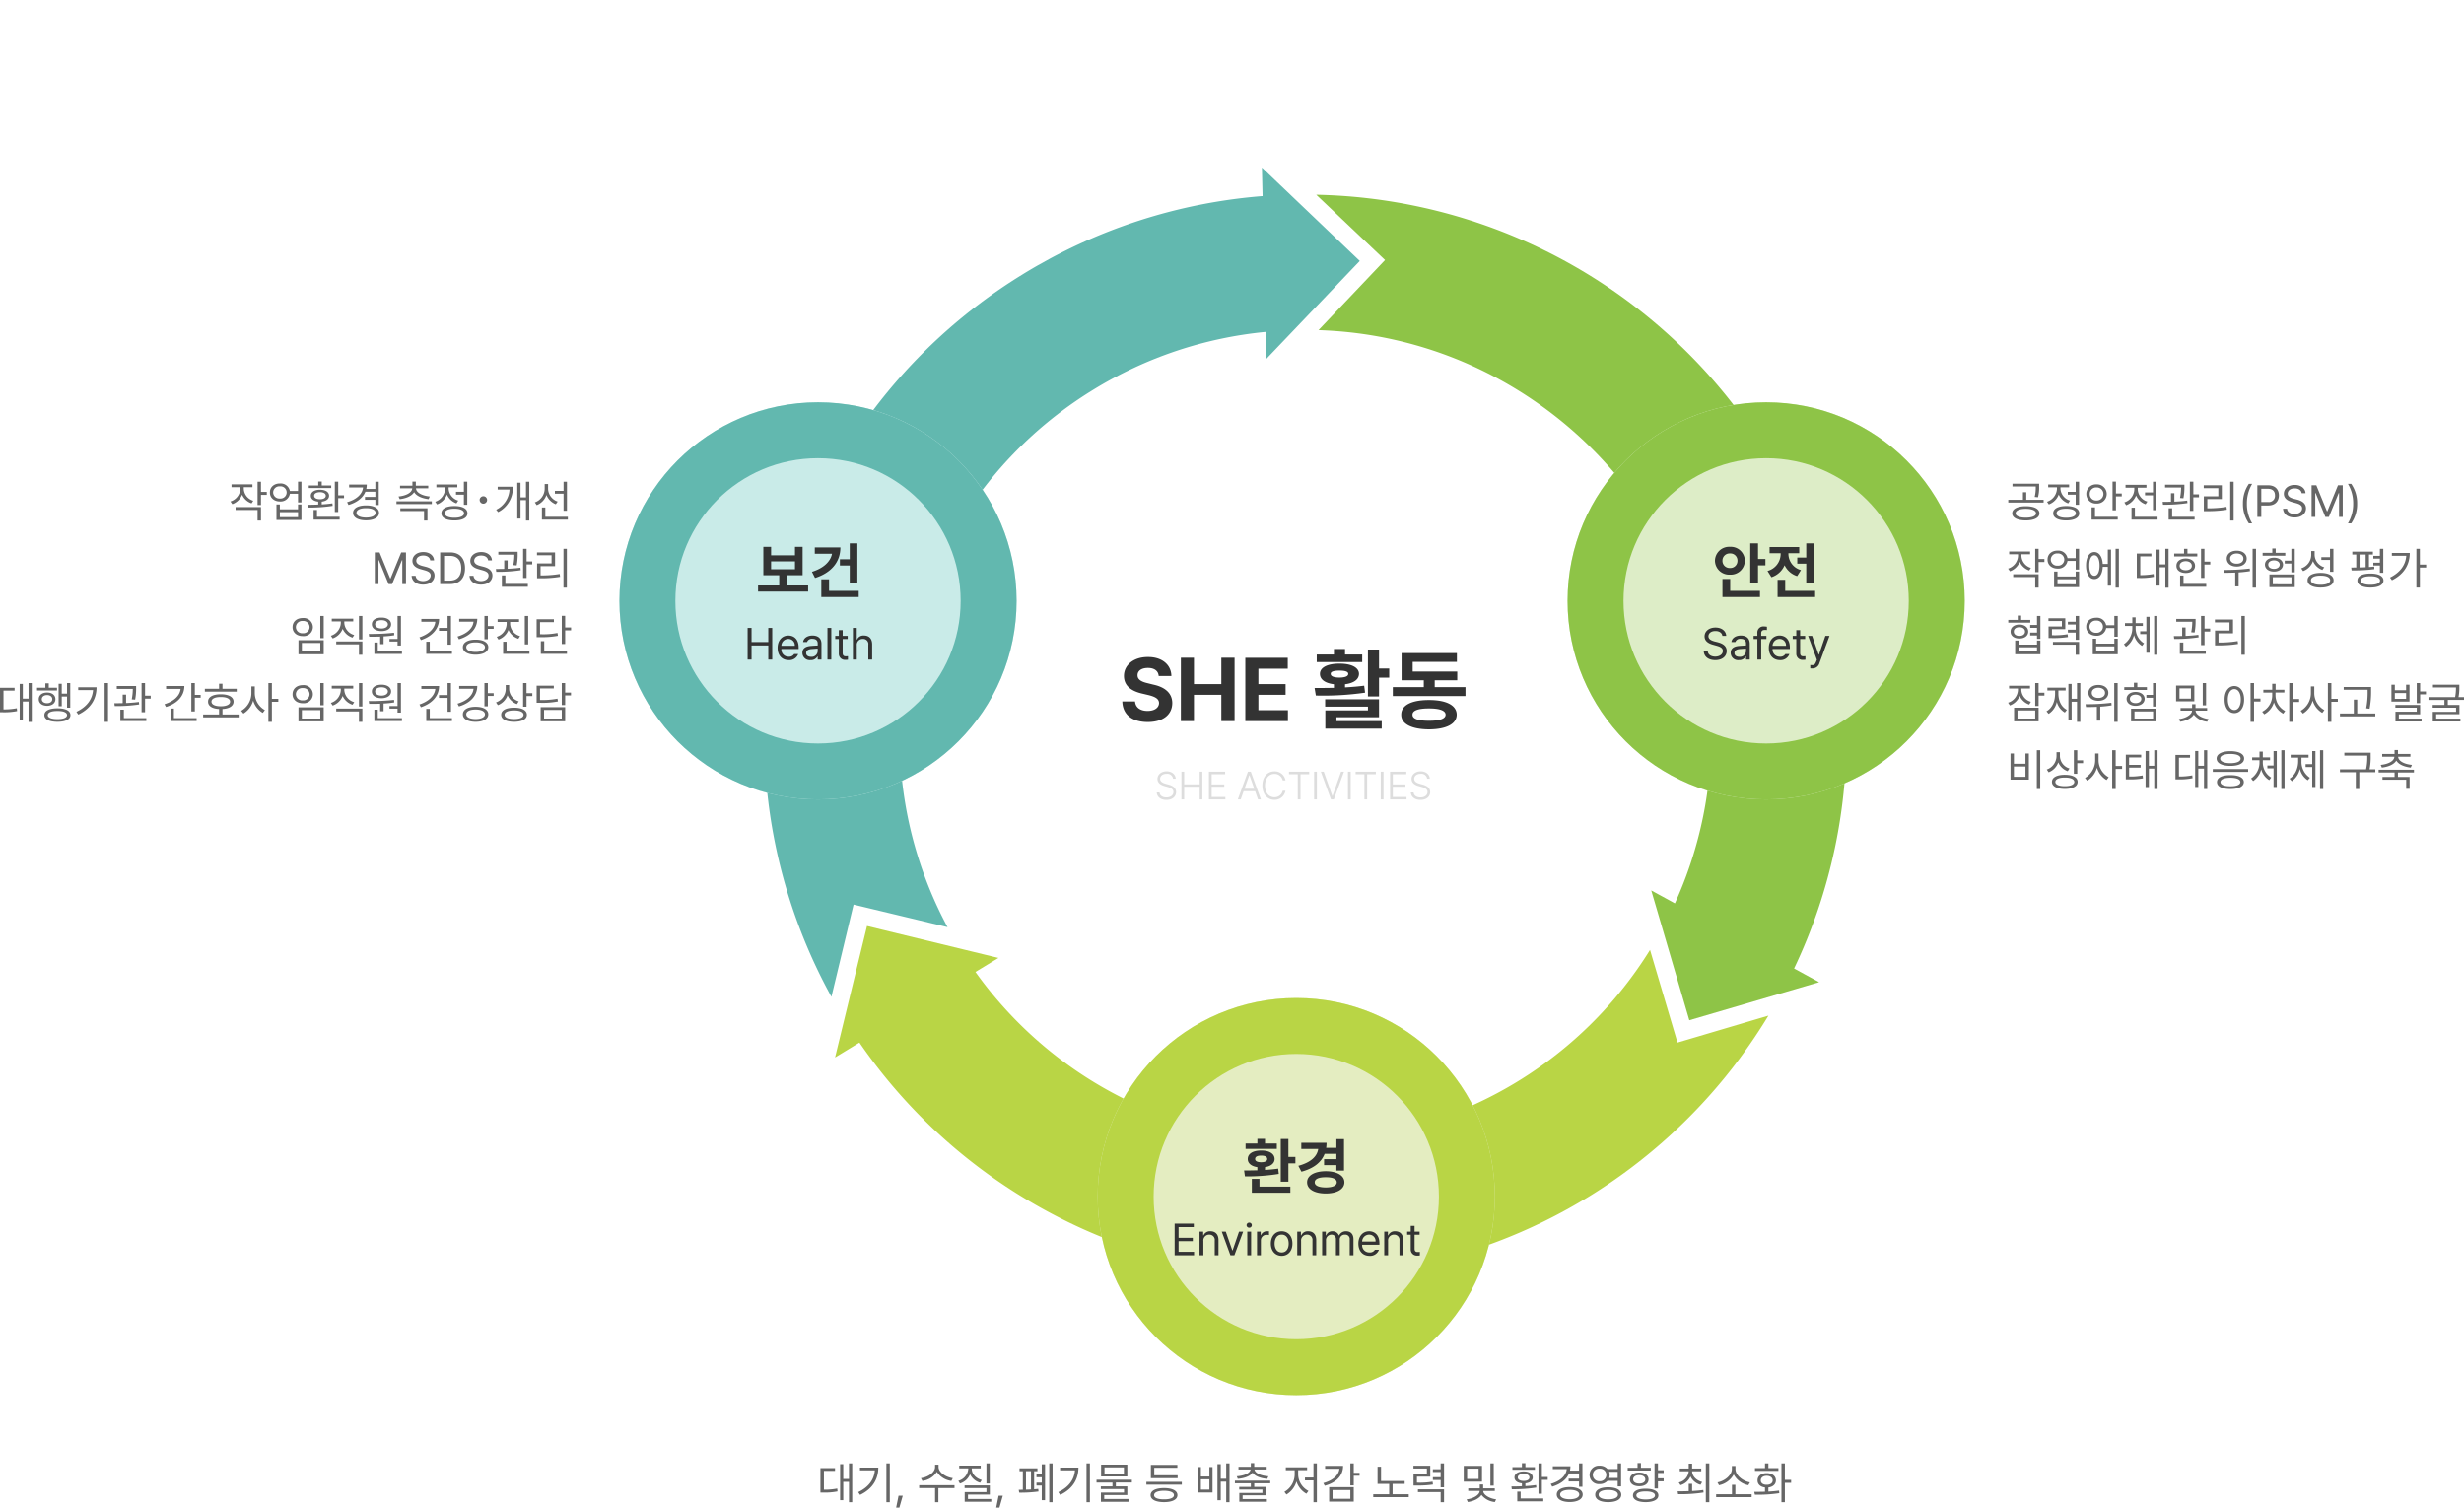 <svg xmlns="http://www.w3.org/2000/svg" xmlns:xlink="http://www.w3.org/1999/xlink" width="881" height="539.028" viewBox="0 0 881 539.028">
  <defs>
    <clipPath id="clip-path">
      <rect id="사각형_11694" data-name="사각형 11694" width="387.001" height="396.399" fill="none"/>
    </clipPath>
  </defs>
  <g id="그룹_30570" data-name="그룹 30570" transform="translate(-794.52 -1366.172)">
    <g id="그룹_30563" data-name="그룹 30563" transform="translate(1336.748 1366.172) rotate(61)">
      <g id="그룹_30562" data-name="그룹 30562" clip-path="url(#clip-path)">
        <path id="패스_57797" data-name="패스 57797" d="M.188,180.825A193.464,193.464,0,0,0,192.957,365.848l-25-22.91L191.3,317.462C115.11,316.369,51.874,255.8,48.508,178.715a144.208,144.208,0,0,1,11.809-63.944l8.532,4.472L54.435,73.074,8.266,87.49,17.3,92.226a192.553,192.553,0,0,0-17.114,88.6" transform="translate(0 21.174)" fill="#62b8af"/>
        <path id="패스_57798" data-name="패스 57798" d="M257.656,334.873A193.463,193.463,0,0,0,321.507,75.42l-7.34,33.107-33.735-7.478c37.148,66.526,16.309,151.577-48.763,193.033a144.2,144.2,0,0,1-61.282,21.745l-.393-9.624-32.774,35.568,35.568,32.774-.417-10.193a192.565,192.565,0,0,0,85.286-29.479" transform="translate(39.761 21.854)" fill="#b9d545"/>
        <path id="패스_57799" data-name="패스 57799" d="M276.919,21.954A193.459,193.459,0,0,0,20.3,96.386l32.342-10.2,10.389,32.955C102.073,53.709,186.149,29.23,254.586,64.856a144.226,144.226,0,0,1,49.474,42.2l-8.14,5.153,47.191,10.6,10.6-47.19-8.62,5.457a192.574,192.574,0,0,0-68.173-59.12" transform="translate(5.883 0)" fill="#8ec447"/>
      </g>
    </g>
    <g id="타원_760" data-name="타원 760" transform="translate(1355 1510)" fill="#ddedc7" stroke="#8ec447" stroke-width="20">
      <circle cx="71" cy="71" r="71" stroke="none"/>
      <circle cx="71" cy="71" r="61" fill="none"/>
    </g>
    <g id="타원_761" data-name="타원 761" transform="translate(1187 1723)" fill="#e4edc1" stroke="#b9d545" stroke-width="20">
      <circle cx="71" cy="71" r="71" stroke="none"/>
      <circle cx="71" cy="71" r="61" fill="none"/>
    </g>
    <g id="타원_762" data-name="타원 762" transform="translate(1016 1510)" fill="#c9ebe8" stroke="#62b8af" stroke-width="20">
      <circle cx="71" cy="71" r="71" stroke="none"/>
      <circle cx="71" cy="71" r="61" fill="none"/>
    </g>
    <path id="패스_61494" data-name="패스 61494" d="M-117.312-10.048v-.608h3.1v-.992H-121.7v.992h3.168v.608a5.018,5.018,0,0,1-3.552,4.512l.672.96a5.847,5.847,0,0,0,3.488-3.392,5.63,5.63,0,0,0,3.392,3.1l.608-.928A4.677,4.677,0,0,1-117.312-10.048ZM-120.256-2.5h7.872V1.28h1.216v-4.8h-9.088Zm7.872-1.76h1.216V-7.9h2.08V-8.96h-2.08v-3.648h-1.216Zm8-7.712c-2.112-.016-3.616,1.312-3.584,3.2-.032,1.9,1.472,3.216,3.584,3.232a3.352,3.352,0,0,0,3.552-2.752h2.912v3.1H-96.7v-7.424H-97.92V-9.28h-2.912A3.326,3.326,0,0,0-104.384-11.968Zm-2.432,3.2a2.219,2.219,0,0,1,2.432-2.176,2.191,2.191,0,0,1,2.4,2.176,2.2,2.2,0,0,1-2.4,2.176A2.228,2.228,0,0,1-106.816-8.768Zm1.184,9.856H-96.7V-4.48H-97.92v1.76h-6.5V-4.48h-1.216Zm1.216-1.024V-1.728h6.5V.064Zm20.864-12.672h-1.216V-1.76h1.216V-6.72h2.08V-7.744h-2.08Zm-10.88,8.256.128.992a52.5,52.5,0,0,0,8.768-.608l-.1-.9c-1.2.192-2.512.3-3.808.384v-.992c1.6-.176,2.608-.944,2.624-2.112-.016-1.328-1.3-2.144-3.264-2.144-1.952,0-3.264.816-3.264,2.144,0,1.168,1.04,1.952,2.656,2.112v1.04C-92.048-4.368-93.328-4.352-94.432-4.352Zm.352-5.984h8.032v-.928H-89.44v-1.408h-1.248v1.408H-94.08ZM-92.352.96h9.312V-.064h-8.1V-2.5h-1.216Zm.192-8.544c-.016-.784.8-1.264,2.08-1.28,1.28.016,2.08.5,2.08,1.28,0,.768-.8,1.248-2.08,1.248S-92.176-6.816-92.16-7.584Zm23.1-5.024h-1.216v2.592H-73.52a7.134,7.134,0,0,0,.176-1.568h-6.3v1.024h4.976c-.24,2.416-2.352,4.3-5.712,5.28l.512.992c2.976-.9,5.12-2.5,6.032-4.736h3.568v1.856h-3.712v1.024h3.712v1.888h1.216ZM-78.24-1.472c0,1.664,1.808,2.672,4.64,2.688,2.816-.016,4.64-1.024,4.64-2.688,0-1.648-1.824-2.656-4.64-2.656C-76.432-4.128-78.24-3.12-78.24-1.472Zm1.216,0c0-1.04,1.344-1.68,3.424-1.664,2.064-.016,3.408.624,3.424,1.664-.016,1.056-1.36,1.68-3.424,1.7C-75.68.208-77.024-.416-77.024-1.472ZM-50.08-5.6H-62.72v.992h12.64Zm-11.9-1.728.416.96c2.272-.256,4.32-1.1,5.168-2.512.832,1.408,2.864,2.256,5.168,2.512l.416-.96c-2.656-.256-4.848-1.328-4.928-2.912h4.384v-.96h-4.448v-1.44h-1.216v1.44H-61.44v.96h4.352C-57.168-8.656-59.36-7.584-61.984-7.328Zm.64,5.216h8.48V1.28h1.216V-3.1h-9.7Zm23.936-10.5h-1.216v3.616H-41.44v1.024h2.816v3.616h1.216ZM-48.864-5.44l.64.96a6.011,6.011,0,0,0,3.552-3.536A5.8,5.8,0,0,0-41.28-4.864l.64-.992a4.69,4.69,0,0,1-3.424-4.224v-.512h3.1v-1.024h-7.488v1.024h3.136v.512A5.17,5.17,0,0,1-48.864-5.44Zm2.208,4.128c-.016,1.616,1.76,2.56,4.64,2.56,2.9,0,4.672-.944,4.672-2.56,0-1.648-1.776-2.592-4.672-2.592C-44.9-3.9-46.672-2.96-46.656-1.312Zm1.216,0c-.016-1.024,1.312-1.632,3.424-1.632,2.128,0,3.456.608,3.456,1.632,0,.992-1.328,1.6-3.456,1.6C-44.128.288-45.456-.32-45.44-1.312Zm13.792-6.094a1.263,1.263,0,0,1,.984.438,1.274,1.274,0,0,1,.344.891,1.27,1.27,0,0,1-.437.977,1.276,1.276,0,0,1-.891.352,1.284,1.284,0,0,1-.984-.445,1.282,1.282,0,0,1-.344-.883,1.277,1.277,0,0,1,.445-.992A1.28,1.28,0,0,1-31.648-7.406Zm16.416-5.2h-1.184v5.6h-1.952v-5.248H-19.52V.576h1.152V-6.016h1.952v7.3h1.184ZM-27.072-2.592l.7.864a9.627,9.627,0,0,0,5.248-9.088h-5.408v1.024H-22.3A8.525,8.525,0,0,1-27.072-2.592Zm18.56-7.424v-1.76H-9.728v1.728a5.232,5.232,0,0,1-3.52,4.832l.672.992A5.983,5.983,0,0,0-9.1-7.872,5.994,5.994,0,0,0-5.76-4.544l.672-.96A5,5,0,0,1-8.512-10.016ZM-10.72.96h9.28V-.064H-9.5V-3.392H-10.72Zm4.64-9.28h3.1v6.112H-1.76v-10.4H-2.976v3.264h-3.1ZM-70.464,12.672V24h1.312V15.456h.128L-65.536,24h1.248l3.52-8.544h.128V24h1.312V12.672h-1.7l-3.808,9.312h-.128l-3.808-9.312Zm19.808,2.848h1.376c-.064-1.712-1.632-2.992-3.84-2.976-2.192-.016-3.888,1.248-3.9,3.168.016,1.52,1.12,2.432,2.912,2.944l1.376.384c1.184.336,2.24.752,2.24,1.856,0,1.232-1.168,2.032-2.72,2.048-1.36-.016-2.544-.608-2.656-1.888h-1.44c.128,1.888,1.648,3.136,4.1,3.136,2.608,0,4.08-1.424,4.1-3.264-.016-2.128-2-2.816-3.2-3.136l-1.152-.288c-.848-.24-2.16-.672-2.176-1.856.016-1.088.992-1.872,2.5-1.856C-51.808,13.776-50.784,14.416-50.656,15.52ZM-43.584,24c3.44,0,5.392-2.144,5.376-5.664.016-3.536-1.936-5.648-5.248-5.664H-47.1V24ZM-45.7,22.752V13.92h2.176c2.608.016,3.952,1.664,3.968,4.416-.016,2.736-1.36,4.416-4.128,4.416Zm15.744-7.232h1.376c-.064-1.712-1.632-2.992-3.84-2.976-2.192-.016-3.888,1.248-3.9,3.168.016,1.52,1.12,2.432,2.912,2.944l1.376.384c1.184.336,2.24.752,2.24,1.856,0,1.232-1.168,2.032-2.72,2.048-1.36-.016-2.544-.608-2.656-1.888h-1.44c.128,1.888,1.648,3.136,4.1,3.136,2.608,0,4.08-1.424,4.1-3.264-.016-2.128-2-2.816-3.2-3.136l-1.152-.288c-.848-.24-2.16-.672-2.176-1.856.016-1.088.992-1.872,2.5-1.856C-31.1,13.776-30.08,14.416-29.952,15.52Zm10.56-3.072H-26.3v1.024h5.728a19.451,19.451,0,0,1-.384,3.744l1.216.1a20.389,20.389,0,0,0,.352-4.128Zm-7.776,6.144.128,1.024A54.77,54.77,0,0,0-18.3,19.04l-.1-.9c-1.44.208-3.024.32-4.576.384V15.52h-1.216v3.04C-25.264,18.592-26.272,18.592-27.168,18.592Zm2.144,6.368h9.28V23.936h-8.032V20.9h-1.248Zm7.584-3.136h1.248V16.96h2.016V15.9h-2.016V11.392H-17.44ZM-1.792,11.392H-3.008V25.28h1.216ZM-12.48,13.7h5.216v2.912h-5.184V21.92H-11.3a41.606,41.606,0,0,0,7.072-.512l-.128-1.024A39.185,39.185,0,0,1-11.2,20.9V17.6h5.184V12.672H-12.48Zm-76.256,21.7h-1.216v7.936h1.216Zm-11.136,4c-.016,1.888,1.52,3.216,3.648,3.2a3.284,3.284,0,0,0,3.616-3.2,3.3,3.3,0,0,0-3.616-3.264C-98.352,36.128-99.888,37.44-99.872,39.392Zm1.184,0a2.235,2.235,0,0,1,2.464-2.208,2.224,2.224,0,0,1,2.432,2.208,2.237,2.237,0,0,1-2.432,2.176A2.248,2.248,0,0,1-98.688,39.392Zm.928,9.7h9.024V44.064H-97.76Zm1.216-1.024V45.056h6.592v3.008Zm15.168-10.112v-.608h3.2v-.992h-7.68v.992h3.232v.608a5.03,5.03,0,0,1-3.552,4.512l.64.96A5.9,5.9,0,0,0-81.968,40a5.8,5.8,0,0,0,3.536,3.136l.608-.928A4.8,4.8,0,0,1-81.376,37.952Zm-2.88,7.584h8.128V49.28h1.216V44.512h-9.344Zm8.128-1.76h1.216V35.392h-1.216Zm15.008-8.384h-1.216v8.224h-2.88v.9h2.88v1.44h1.216Zm-11.52,6.432.16.992c1.168,0,2.528,0,3.936-.048v2.7h1.216V42.7a33,33,0,0,0,3.808-.4l-.064-.9A78.253,78.253,0,0,1-72.64,41.824Zm1.12-3.456c0,1.488,1.392,2.416,3.456,2.432,2.032-.016,3.424-.944,3.424-2.432,0-1.456-1.392-2.416-3.424-2.4C-70.128,35.952-71.52,36.912-71.52,38.368Zm.9,10.592h9.856V47.936h-8.64V44.9h-1.216Zm.288-10.592c-.016-.88.912-1.488,2.272-1.472,1.312-.016,2.24.592,2.272,1.472-.032.912-.96,1.5-2.272,1.5C-69.424,39.872-70.352,39.28-70.336,38.368Zm27.1-2.976h-1.216V39.68H-47.52V40.7h3.072v4.96h1.216ZM-54.5,43.04l.512.992c3.952-1.3,6.5-4.016,6.5-7.584h-6.336v1.024h4.992C-49.072,39.984-51.312,41.984-54.5,43.04Zm2.432,5.92h9.184V47.936h-7.936V44.608h-1.248Zm22.016-13.568h-1.216v8.32h1.216V40h2.08v-.992h-2.08ZM-40.9,42.752l.512.992c4.048-1.2,6.544-3.792,6.56-7.328h-6.464V37.44h5.12C-35.408,39.84-37.552,41.76-40.9,42.752Zm1.92,3.808c-.016,1.68,1.776,2.672,4.544,2.688,2.784-.016,4.544-1.008,4.544-2.688s-1.76-2.688-4.544-2.688C-37.2,43.872-38.992,44.88-38.976,46.56Zm1.216,0c-.016-1.056,1.28-1.712,3.328-1.7,2.032-.016,3.344.64,3.36,1.7-.016,1.024-1.328,1.7-3.36,1.7C-36.48,48.256-37.776,47.584-37.76,46.56Zm15.68-8.192v-.832h3.2v-.992h-7.68v.992h3.232v.832a4.975,4.975,0,0,1-3.552,4.48l.64.992a5.972,5.972,0,0,0,3.568-3.44,5.827,5.827,0,0,0,3.536,3.152l.608-.96A4.747,4.747,0,0,1-22.08,38.368Zm-2.5,10.592h9.408V47.936H-23.36V44.608h-1.216Zm7.744-3.392h1.216V35.392h-1.216ZM-2.4,35.36H-3.616V45.44H-2.4v-4.9H-.288V39.52H-2.4Zm-10.208,7.616h1.088a31.231,31.231,0,0,0,6.528-.48l-.16-1.024a26.025,26.025,0,0,1-6.24.448V37.6h4.96V36.576h-6.176Zm1.5,5.984H-1.76V47.936H-9.888v-3.52H-11.1ZM-193.12,59.392h-1.152V64.96h-2.048V59.68h-1.12V72.544h1.12v-6.56h2.048v7.3h1.152Zm-11.36,10.432h.9a23.351,23.351,0,0,0,5.216-.416l-.1-1.024a23.826,23.826,0,0,1-4.768.416V62.08h3.968v-.992h-5.216Zm25.12-10.432h-1.152v3.776H-182.4v-3.52h-1.12V67.68h1.12V64.192h1.888v4h1.152Zm-11.872,2.656h7.136v-.992h-2.944V59.488h-1.216v1.568h-2.976Zm.608,3.1c0,1.44,1.216,2.368,2.976,2.368s2.976-.928,2.976-2.368c0-1.456-1.216-2.384-2.976-2.368C-189.408,62.768-190.624,63.7-190.624,65.152Zm1.088,0c.016-.88.768-1.456,1.888-1.472,1.1.016,1.872.592,1.856,1.472.016.864-.752,1.44-1.856,1.44C-188.768,66.592-189.52,66.016-189.536,65.152Zm.928,5.7c-.016,1.52,1.728,2.384,4.672,2.4,2.912-.016,4.656-.88,4.64-2.4.016-1.568-1.728-2.432-4.64-2.432C-186.88,68.416-188.624,69.28-188.608,70.848Zm1.216,0c-.016-.96,1.28-1.488,3.456-1.472,2.144-.016,3.424.512,3.424,1.472,0,.9-1.28,1.44-3.424,1.44C-186.112,72.288-187.408,71.744-187.392,70.848Zm21.536-11.456h-1.216V73.28h1.216Zm-11.3,10.272.672.992c4.656-2.24,6.512-5.776,6.528-9.76h-6.56v.992h5.312C-171.472,65.2-173.392,67.872-177.152,69.664Zm21.344-9.216h-6.912v1.024h5.728a19.451,19.451,0,0,1-.384,3.744l1.216.1a20.389,20.389,0,0,0,.352-4.128Zm-7.776,6.144.128,1.024a54.77,54.77,0,0,0,8.736-.576l-.1-.9c-1.44.208-3.024.32-4.576.384V63.52h-1.216v3.04C-161.68,66.592-162.688,66.592-163.584,66.592Zm2.144,6.368h9.28V71.936h-8.032V68.9h-1.248Zm7.584-3.136h1.248V64.96h2.016V63.9h-2.016V59.392h-1.248Zm19.04-10.432h-1.248V69.536h1.248v-4.9h2.08V63.616h-2.08Zm-10.848,7.552.544.992c4-1.248,6.544-3.9,6.56-7.488h-6.528v1.024h5.184C-140.16,63.936-142.32,65.9-145.664,66.944Zm2.144,6.016h9.344V71.936H-142.3V68.512h-1.216Zm23.68-11.52h-5.088V59.616h-1.216V61.44h-5.088v1.024h11.392Zm-12,10.208h12.7V70.624h-5.792V68.656c2.464-.112,3.968-1.088,3.968-2.64,0-1.648-1.76-2.624-4.576-2.624-2.832,0-4.576.976-4.544,2.624-.032,1.552,1.472,2.528,3.936,2.64v1.968h-5.7Zm2.976-5.632c0-1.04,1.264-1.648,3.328-1.632,2.064-.016,3.328.592,3.328,1.632,0,1.056-1.264,1.664-3.328,1.664S-128.864,67.072-128.864,66.016Zm15.488-2.912V60.576h-1.216V63.1a7.3,7.3,0,0,1-3.648,6.208l.8.992a7.933,7.933,0,0,0,3.488-4.64,7.576,7.576,0,0,0,3.424,4.384l.768-.992A7,7,0,0,1-113.376,63.1Zm4.864,10.176h1.248v-7.2h2.3V65.024h-2.3V59.392h-1.248Zm19.776-13.888h-1.216v7.936h1.216Zm-11.136,4c-.016,1.888,1.52,3.216,3.648,3.2a3.284,3.284,0,0,0,3.616-3.2,3.3,3.3,0,0,0-3.616-3.264C-98.352,60.128-99.888,61.44-99.872,63.392Zm1.184,0a2.235,2.235,0,0,1,2.464-2.208,2.224,2.224,0,0,1,2.432,2.208,2.237,2.237,0,0,1-2.432,2.176A2.248,2.248,0,0,1-98.688,63.392Zm.928,9.7h9.024V68.064H-97.76Zm1.216-1.024V69.056h6.592v3.008Zm15.168-10.112v-.608h3.2v-.992h-7.68v.992h3.232v.608a5.03,5.03,0,0,1-3.552,4.512l.64.96A5.9,5.9,0,0,0-81.968,64a5.8,5.8,0,0,0,3.536,3.136l.608-.928A4.8,4.8,0,0,1-81.376,61.952Zm-2.88,7.584h8.128V73.28h1.216V68.512h-9.344Zm8.128-1.76h1.216V59.392h-1.216Zm15.008-8.384h-1.216v8.224h-2.88v.9h2.88v1.44h1.216Zm-11.52,6.432.16.992c1.168,0,2.528,0,3.936-.048v2.7h1.216V66.7a33,33,0,0,0,3.808-.4l-.064-.9A78.252,78.252,0,0,1-72.64,65.824Zm1.12-3.456c0,1.488,1.392,2.416,3.456,2.432,2.032-.016,3.424-.944,3.424-2.432,0-1.456-1.392-2.416-3.424-2.4C-70.128,59.952-71.52,60.912-71.52,62.368Zm.9,10.592h9.856V71.936h-8.64V68.9h-1.216Zm.288-10.592c-.016-.88.912-1.488,2.272-1.472,1.312-.016,2.24.592,2.272,1.472-.032.912-.96,1.5-2.272,1.5C-69.424,63.872-70.352,63.28-70.336,62.368Zm27.1-2.976h-1.216V63.68H-47.52V64.7h3.072v4.96h1.216ZM-54.5,67.04l.512.992c3.952-1.3,6.5-4.016,6.5-7.584h-6.336v1.024h4.992C-49.072,63.984-51.312,65.984-54.5,67.04Zm2.432,5.92h9.184V71.936h-7.936V68.608h-1.248Zm22.016-13.568h-1.216v8.32h1.216V64h2.08v-.992h-2.08ZM-40.9,66.752l.512.992c4.048-1.2,6.544-3.792,6.56-7.328h-6.464V61.44h5.12C-35.408,63.84-37.552,65.76-40.9,66.752Zm1.92,3.808c-.016,1.68,1.776,2.672,4.544,2.688,2.784-.016,4.544-1.008,4.544-2.688s-1.76-2.688-4.544-2.688C-37.2,67.872-38.992,68.88-38.976,70.56Zm1.216,0c-.016-1.056,1.28-1.712,3.328-1.7,2.032-.016,3.344.64,3.36,1.7-.016,1.024-1.328,1.7-3.36,1.7C-36.48,72.256-37.776,71.584-37.76,70.56Zm15.328-8.928V60.1h-1.216v1.44A5.158,5.158,0,0,1-27.136,66.3l.672.992a5.925,5.925,0,0,0,3.456-3.552,5.713,5.713,0,0,0,3.36,3.168l.64-.992A4.731,4.731,0,0,1-22.432,61.632ZM-25.28,70.72c0,1.6,1.744,2.512,4.608,2.528,2.848-.016,4.576-.928,4.576-2.528s-1.728-2.528-4.576-2.528C-23.536,68.192-25.28,69.12-25.28,70.72Zm1.216,0c0-.96,1.3-1.552,3.392-1.536,2.1-.016,3.376.576,3.392,1.536-.016.976-1.3,1.536-3.392,1.536S-24.064,71.7-24.064,70.72Zm6.624-2.88h1.216V64.032h2.08V63.008h-2.08V59.392H-17.44ZM-2.4,59.392H-3.616v7.872H-2.4V63.808H-.32V62.784H-2.4Zm-10.208,7.04h1.088a28.269,28.269,0,0,0,6.528-.48l-.16-.992a28.511,28.511,0,0,1-6.24.48V61.312h4.928V60.32h-6.144Zm1.44,6.624H-2.4V68h-8.768Zm1.216-.992V68.992h6.336v3.072Z" transform="translate(999 1551)" fill="#666"/>
    <path id="패스_61499" data-name="패스 61499" d="M6.848-3.84c-2.976,0-4.864.928-4.864,2.56C1.984.3,3.872,1.232,6.848,1.248,9.824,1.232,11.712.3,11.712-1.28,11.712-2.912,9.824-3.84,6.848-3.84ZM.576-5.152h12.64v-.992H7.008V-8.832H5.824v2.688H.576Zm1.5-5.76H10.4v.192a13.735,13.735,0,0,1-.384,3.552L11.2-7.04a13.285,13.285,0,0,0,.416-3.68V-11.9H2.08ZM3.2-1.28C3.2-2.288,4.624-2.9,6.848-2.912,9.056-2.9,10.48-2.288,10.5-1.28,10.48-.336,9.056.272,6.848.256,4.624.272,3.2-.336,3.2-1.28ZM25.888-12.608H24.672v3.616H21.856v1.024h2.816v3.616h1.216ZM14.432-5.44l.64.96a6.011,6.011,0,0,0,3.552-3.536,5.8,5.8,0,0,0,3.392,3.152l.64-.992a4.69,4.69,0,0,1-3.424-4.224v-.512h3.1v-1.024H14.848v1.024h3.136v.512A5.17,5.17,0,0,1,14.432-5.44ZM16.64-1.312C16.624.3,18.4,1.248,21.28,1.248c2.9,0,4.672-.944,4.672-2.56,0-1.648-1.776-2.592-4.672-2.592C18.4-3.9,16.624-2.96,16.64-1.312Zm1.216,0c-.016-1.024,1.312-1.632,3.424-1.632,2.128,0,3.456.608,3.456,1.632,0,.992-1.328,1.6-3.456,1.6C19.168.288,17.84-.32,17.856-1.312ZM39.072-12.64H37.856V-2.368h1.216V-7.36h2.08V-8.384h-2.08ZM28.48-8.224A3.416,3.416,0,0,0,32.128-4.8a3.434,3.434,0,0,0,3.648-3.424,3.444,3.444,0,0,0-3.648-3.424A3.426,3.426,0,0,0,28.48-8.224Zm1.216,0a2.3,2.3,0,0,1,2.432-2.336,2.359,2.359,0,0,1,2.464,2.336,2.34,2.34,0,0,1-2.464,2.336A2.277,2.277,0,0,1,29.7-8.224ZM30.368.96h9.344V-.064H31.584v-3.36H30.368ZM53.536-12.608H52.32v3.84H49.472v1.024H52.32v5.312h1.216ZM42.08-5.216l.64,1.024A6.064,6.064,0,0,0,46.272-7.68a5.682,5.682,0,0,0,3.392,3.136l.64-.96A4.743,4.743,0,0,1,46.88-9.76v-.7h3.1v-1.024H42.5v1.024h3.136v.7A5.024,5.024,0,0,1,42.08-5.216ZM44.64.96h9.312V-.064h-8.1V-3.328H44.64ZM63.552-11.552H56.64v1.024h5.728a19.451,19.451,0,0,1-.384,3.744l1.216.1a20.389,20.389,0,0,0,.352-4.128ZM55.776-5.408,55.9-4.384A54.77,54.77,0,0,0,64.64-4.96l-.1-.9c-1.44.208-3.024.32-4.576.384V-8.48H58.752v3.04C57.68-5.408,56.672-5.408,55.776-5.408ZM57.92.96H67.2V-.064H59.168V-3.1H57.92ZM65.5-2.176h1.248V-7.04h2.016V-8.1H66.752v-4.512H65.5ZM81.152-12.608H79.936V1.28h1.216ZM70.464-10.3H75.68v2.912H70.5V-2.08h1.152a41.606,41.606,0,0,0,7.072-.512l-.128-1.024a39.185,39.185,0,0,1-6.848.512V-6.4h5.184v-4.928H70.464ZM84.48-4.768A12.087,12.087,0,0,0,86.592,2.3h1.184a13.467,13.467,0,0,1-1.888-7.072,13.554,13.554,0,0,1,1.888-7.072H86.592A12.087,12.087,0,0,0,84.48-4.768ZM89.632,0H91.04V-4.1H93.5c2.624-.016,3.824-1.616,3.84-3.616-.016-2.016-1.216-3.6-3.872-3.616h-3.84ZM91.04-5.344V-10.08h2.368c1.824.016,2.528,1.008,2.528,2.368a2.2,2.2,0,0,1-2.5,2.368ZM105.472-8.48h1.376c-.064-1.712-1.632-2.992-3.84-2.976-2.192-.016-3.888,1.248-3.9,3.168.016,1.52,1.12,2.432,2.912,2.944l1.376.384c1.184.336,2.24.752,2.24,1.856,0,1.232-1.168,2.032-2.72,2.048-1.36-.016-2.544-.608-2.656-1.888h-1.44c.128,1.888,1.648,3.136,4.1,3.136,2.608,0,4.08-1.424,4.1-3.264-.016-2.128-2-2.816-3.2-3.136L102.656-6.5c-.848-.24-2.16-.672-2.176-1.856.016-1.088.992-1.872,2.5-1.856C104.32-10.224,105.344-9.584,105.472-8.48Zm3.552-2.848V0h1.312V-8.544h.128L113.952,0H115.2l3.52-8.544h.128V0h1.312V-11.328h-1.7l-3.808,9.312h-.128l-3.808-9.312Zm16.288,6.56A12.087,12.087,0,0,0,123.2-11.84h-1.184A13.467,13.467,0,0,1,123.9-4.768,13.554,13.554,0,0,1,122.016,2.3H123.2A12.087,12.087,0,0,0,125.312-4.768ZM5.28,13.952v-.608h3.1v-.992H.9v.992H4.064v.608A5.018,5.018,0,0,1,.512,18.464l.672.96a5.847,5.847,0,0,0,3.488-3.392,5.63,5.63,0,0,0,3.392,3.1l.608-.928A4.677,4.677,0,0,1,5.28,13.952ZM2.336,21.5h7.872V25.28h1.216v-4.8H2.336Zm7.872-1.76h1.216V16.1H13.5V15.04h-2.08V11.392H10.208Zm8-7.712c-2.112-.016-3.616,1.312-3.584,3.2-.032,1.9,1.472,3.216,3.584,3.232a3.352,3.352,0,0,0,3.552-2.752h2.912v3.1h1.216V11.392H24.672V14.72H21.76A3.327,3.327,0,0,0,18.208,12.032Zm-2.432,3.2a2.219,2.219,0,0,1,2.432-2.176,2.186,2.186,0,1,1,0,4.352A2.228,2.228,0,0,1,15.776,15.232Zm1.184,9.856h8.928V19.52H24.672v1.76h-6.5V19.52H16.96Zm1.216-1.024V22.272h6.5v1.792ZM40.128,11.392H38.944V25.28h1.184ZM28.384,17.376c0,2.96,1.168,4.832,2.976,4.832,1.712,0,2.864-1.68,2.992-4.384H36.16v6.752h1.152V11.68H36.16V16.8H34.352c-.16-2.624-1.312-4.24-2.992-4.256C29.552,12.56,28.384,14.416,28.384,17.376Zm1.152,0c-.016-2.256.7-3.68,1.824-3.68,1.136,0,1.856,1.424,1.856,3.68s-.72,3.68-1.856,3.648C30.24,21.056,29.52,19.632,29.536,17.376Zm28.352-5.984H56.736V16.96H54.688V11.68h-1.12V24.544h1.12v-6.56h2.048v7.3h1.152ZM46.528,21.824h.9a23.352,23.352,0,0,0,5.216-.416l-.1-1.024a23.825,23.825,0,0,1-4.768.416V14.08h3.968v-.992H46.528ZM70.72,11.392H69.5v10.4H70.72v-4.8H72.8V15.968H70.72ZM59.9,14.112H68.16V13.088H64.64v-1.7H63.424v1.7H59.9Zm.8,3.36c-.032,1.552,1.328,2.544,3.328,2.56,1.984-.016,3.328-1.008,3.328-2.56,0-1.6-1.344-2.608-3.328-2.624C62.032,14.864,60.672,15.872,60.7,17.472Zm1.152,0c0-1.008.864-1.648,2.176-1.664,1.3.016,2.176.656,2.176,1.664,0,.96-.88,1.584-2.176,1.568C62.72,19.056,61.856,18.432,61.856,17.472Zm.16,7.488H71.36V23.936H63.232V20.96H62.016Zm20.256-12.9c-2.1-.016-3.568,1.136-3.584,2.816.016,1.712,1.488,2.864,3.584,2.848,2.064.016,3.552-1.136,3.552-2.848C85.824,13.2,84.336,12.048,82.272,12.064Zm-4.608,6.88.16,1.024c1.152,0,2.5-.016,3.9-.08v4.944h1.216V19.824a35.113,35.113,0,0,0,4.064-.464l-.1-.928A70.747,70.747,0,0,1,77.664,18.944ZM79.9,14.88c-.016-1.072.976-1.824,2.368-1.824s2.384.752,2.368,1.824c.016,1.1-.976,1.856-2.368,1.824C80.88,16.736,79.888,15.984,79.9,14.88Zm8.032,10.4h1.216V11.392H87.936Zm15.072-13.888h-1.216v4.224H99.424V16.64h2.368v3.168h1.216ZM91.52,13.856h8.1V12.832H96.192V11.264H94.976v1.568H91.52Zm.832,3.168c0,1.5,1.328,2.5,3.232,2.5,1.872,0,3.2-.992,3.232-2.5-.032-1.44-1.36-2.464-3.232-2.464C93.68,14.56,92.352,15.584,92.352,17.024Zm1.184,0c-.016-.88.816-1.5,2.048-1.5,1.2,0,2.032.624,2.048,1.5-.016.928-.848,1.536-2.048,1.536C94.352,18.56,93.52,17.952,93.536,17.024Zm.416,8.064h9.056V20.544H93.952Zm1.216-1.024V21.536h6.656v2.528Zm14.944-10.5V12.192H108.9V13.6a5.132,5.132,0,0,1-3.584,4.768l.672.992a5.9,5.9,0,0,0,3.536-3.584,5.777,5.777,0,0,0,3.344,3.168l.7-.96A4.754,4.754,0,0,1,110.112,13.568Zm-2.528,9.088c-.016,1.648,1.76,2.576,4.64,2.592,2.9-.016,4.672-.944,4.672-2.592,0-1.68-1.776-2.64-4.672-2.656C109.344,20.016,107.568,20.976,107.584,22.656Zm1.216,0c-.016-1.056,1.312-1.68,3.424-1.664,2.128-.016,3.456.608,3.456,1.664,0,.992-1.328,1.6-3.456,1.6C110.112,24.256,108.784,23.648,108.8,22.656Zm3.712-7.3h3.1v4.256h1.216V11.392h-1.216v2.976h-3.1Zm18.432-2.944h-7.36V13.44h1.408v4.624l-1.792.016.128,1.024a54.177,54.177,0,0,0,8.128-.448l-.032-.928c-.608.08-1.248.128-1.888.176V13.44h1.408Zm-5.536,10.336c-.016,1.568,1.744,2.48,4.64,2.5,2.912-.016,4.672-.928,4.672-2.5,0-1.6-1.76-2.512-4.672-2.5C127.152,20.24,125.392,21.152,125.408,22.752Zm.768-4.7V13.44h2.176v4.528C127.616,18.016,126.88,18.032,126.176,18.048Zm.448,4.7c-.016-.976,1.3-1.552,3.424-1.536,2.144-.016,3.456.56,3.456,1.536,0,.944-1.312,1.52-3.456,1.5C127.92,24.272,126.608,23.7,126.624,22.752Zm4.48-5.376h2.336v2.592h1.216V11.392H133.44v2.5H131.1v.992h2.336v1.472H131.1Zm16.64-5.984H146.5V25.248h1.248V18.08h2.24V17.024h-2.24ZM137.056,21.664l.7.96c4.528-2.24,6.368-5.824,6.368-9.76h-6.4v1.024h5.152C142.624,17.2,140.656,19.872,137.056,21.664ZM8.448,36.8H5.184V35.264H3.968V36.8H.576v.992H8.448Zm-7.04,4.192c-.016,1.488,1.264,2.48,3.136,2.464,1.872.016,3.168-.976,3.168-2.464,0-1.52-1.3-2.512-3.168-2.528C2.672,38.48,1.392,39.472,1.408,40.992Zm1.152,0c-.016-.944.784-1.568,1.984-1.568s2.016.624,2.016,1.568c0,.912-.816,1.552-2.016,1.536C3.344,42.544,2.544,41.9,2.56,40.992Zm.48,8.1h9.024v-4.9H10.848v1.44H4.256v-1.44H3.04ZM4.256,48.1v-1.5h6.592v1.5Zm4.16-5.728h2.432v1.216h1.216V35.392H10.848v3.232H8.416v1.024h2.432v1.7H8.416ZM20.96,36.224H14.944v.992h4.8v1.952H14.976V43.3h.992a34.836,34.836,0,0,0,5.952-.352l-.128-1.024a27.113,27.113,0,0,1-5.6.352V40.128H20.96Zm-4.416,9.44h8.128V49.28h1.216V44.672H16.544Zm5.344-4.32h2.784v2.592h1.216V35.392H24.672v2.08H21.888v.992h2.784V40.32H21.888Zm10.144-5.312c-2.112-.016-3.616,1.312-3.584,3.2-.032,1.9,1.472,3.216,3.584,3.232a3.352,3.352,0,0,0,3.552-2.752H38.5v3.1h1.216V35.392H38.5V38.72H35.584A3.327,3.327,0,0,0,32.032,36.032Zm-2.432,3.2a2.219,2.219,0,0,1,2.432-2.176,2.186,2.186,0,1,1,0,4.352A2.228,2.228,0,0,1,29.6,39.232Zm1.184,9.856h8.928V43.52H38.5v1.76H32V43.52H30.784ZM32,48.064V46.272h6.5v1.792Zm14.112-8.416v-.672H48.7V37.952H46.112V35.9H44.928v2.048H42.3v1.024h2.624v.672A6.92,6.92,0,0,1,41.92,45.5l.736.928a7,7,0,0,0,2.88-4.192,6.5,6.5,0,0,0,2.88,3.872l.7-.928A6.274,6.274,0,0,1,46.112,39.648Zm1.632,2.24h2.208v6.656H51.1V35.712H49.952v5.152H47.744Zm4.992,7.392h1.152V35.392H52.736ZM67.552,36.448H60.64v1.024h5.728a19.451,19.451,0,0,1-.384,3.744l1.216.1a20.389,20.389,0,0,0,.352-4.128Zm-7.776,6.144.128,1.024a54.771,54.771,0,0,0,8.736-.576l-.1-.9c-1.44.208-3.024.32-4.576.384V39.52H62.752v3.04C61.68,42.592,60.672,42.592,59.776,42.592ZM61.92,48.96H71.2V47.936H63.168V44.9H61.92ZM69.5,45.824h1.248V40.96h2.016V39.9H70.752V35.392H69.5ZM85.152,35.392H83.936V49.28h1.216ZM74.464,37.7H79.68v2.912H74.5V45.92h1.152a41.606,41.606,0,0,0,7.072-.512l-.128-1.024a39.185,39.185,0,0,1-6.848.512V41.6h5.184V36.672H74.464ZM5.248,61.888v-.544h3.1v-.992H.864v.992H4.032v.544A4.953,4.953,0,0,1,.512,66.4l.64.992a5.865,5.865,0,0,0,3.5-3.44,5.683,5.683,0,0,0,3.408,3.12l.608-.992A4.642,4.642,0,0,1,5.248,61.888Zm-2.592,11.2h8.768v-4.9H2.656Zm1.216-1.024v-2.88h6.336v2.88Zm6.336-4.48h1.216V63.872H13.5V62.848h-2.08V59.392H10.208Zm16.128-8.192H25.152v5.6h-1.92V59.68H22.08v12.9h1.152V66.048h1.92V73.28h1.184Zm-12.1,10.08.768.928a6.662,6.662,0,0,0,2.928-4.288A6.161,6.161,0,0,0,20.8,69.92l.736-.96c-1.984-1.008-3.04-3.248-3.04-5.792v-1.12h2.592V61.024H14.56v1.024h2.752v1.12C17.312,65.984,16.24,68.352,14.24,69.472ZM32.8,60.064c-2.1-.016-3.568,1.136-3.584,2.816.016,1.712,1.488,2.864,3.584,2.848,2.064.016,3.552-1.136,3.552-2.848C36.352,61.2,34.864,60.048,32.8,60.064Zm-4.608,6.88.16,1.024c1.152,0,2.5-.016,3.9-.08v4.944h1.216V67.824a35.112,35.112,0,0,0,4.064-.464l-.1-.928A70.747,70.747,0,0,1,28.192,66.944Zm2.24-4.064c-.016-1.072.976-1.824,2.368-1.824s2.384.752,2.368,1.824c.016,1.1-.976,1.856-2.368,1.824C31.408,64.736,30.416,63.984,30.432,62.88Zm8.032,10.4H39.68V59.392H38.464ZM53.536,59.392H52.32v4.224H49.952V64.64H52.32v3.168h1.216ZM42.048,61.856h8.1V60.832H46.72V59.264H45.5v1.568H42.048Zm.832,3.168c0,1.5,1.328,2.5,3.232,2.5,1.872,0,3.2-.992,3.232-2.5-.032-1.44-1.36-2.464-3.232-2.464C44.208,62.56,42.88,63.584,42.88,65.024Zm1.184,0c-.016-.88.816-1.5,2.048-1.5,1.2,0,2.032.624,2.048,1.5-.016.928-.848,1.536-2.048,1.536C44.88,66.56,44.048,65.952,44.064,65.024Zm.416,8.064h9.056V68.544H44.48ZM45.7,72.064V69.536h6.656v2.528ZM67.1,60.288H60.576V65.92H67.1ZM61.6,72.256l.448.96c2.08-.288,4.032-1.248,4.864-2.56a6.946,6.946,0,0,0,4.8,2.56l.448-.96c-2.384-.288-4.624-1.632-4.608-3.008H71.68V68.32H67.52V66.944H66.3V68.32H62.176v.928h4.1C66.272,70.656,63.984,72,61.6,72.256Zm.192-7.3V61.28h4.1v3.68Zm8.32,2.4H71.3V59.392H70.112Zm11.3-6.912c-2.064.016-3.52,1.888-3.488,4.832-.032,2.976,1.424,4.848,3.488,4.864,2.048-.016,3.488-1.888,3.488-4.864C84.9,62.336,83.456,60.464,81.408,60.448ZM79.072,65.28c0-2.24.96-3.728,2.336-3.744,1.376.016,2.32,1.5,2.3,3.744.016,2.272-.928,3.76-2.3,3.744C80.032,69.04,79.072,67.552,79.072,65.28Zm8.128,8h1.248v-7.3h2.3V64.928h-2.3V59.392H87.2ZM96.128,63.9v-1.12H99.3v-.992H96.16V59.648H94.944v2.144H91.776v.992h3.168V63.9a6.555,6.555,0,0,1-3.584,5.728l.736.928a7.085,7.085,0,0,0,3.472-4.272,6.866,6.866,0,0,0,3.312,4.048l.7-.96A6.376,6.376,0,0,1,96.128,63.9Zm4.9,9.376h1.248V66.144h2.3V65.088h-2.3v-5.7h-1.248Zm8.96-10.176V60.576h-1.216V63.1a7.3,7.3,0,0,1-3.648,6.208l.8.992a7.933,7.933,0,0,0,3.488-4.64,7.576,7.576,0,0,0,3.424,4.384l.768-.992A7,7,0,0,1,109.984,63.1Zm4.864,10.176H116.1v-7.2h2.3V65.024h-2.3V59.392h-1.248ZM130.3,60.8h-9.792v.992h8.544v.384a29.988,29.988,0,0,1-.512,6.24l1.216.16a32.5,32.5,0,0,0,.544-6.4ZM119.168,71.3h12.64V70.272h-6.464v-4.96h-1.216v4.96h-4.96Zm19.616-11.328h-1.216v6.048h6.464V59.968h-1.216v1.984h-4.032Zm0,5.056v-2.08h4.032v2.08Zm.192,3.168h7.648v1.44h-7.616V73.12h9.344V72.1h-8.128V70.56h7.616V67.2h-8.864Zm7.648-1.632h1.216V63.424h2.08V62.4h-2.08V59.392h-1.216Zm15.232-6.592h-9.44v.992h8.224a16.731,16.731,0,0,1-.3,3.456h-9.52v.992h5.7V67.2H152.32v.992h8.352v1.472h-8.32V73.12h9.888V72.1h-8.672V70.528h8.32V67.2h-4.16V65.408h5.792v-.992h-1.968a16.747,16.747,0,0,0,.3-3.584ZM12,83.392H10.784V97.28H12ZM1.376,93.92h6.56V84.576H6.72v3.648H2.592V84.576H1.376ZM2.592,92.9v-3.68H6.72V92.9ZM19.04,85.632V84.1H17.824v1.44A5.158,5.158,0,0,1,14.336,90.3l.672.992a5.925,5.925,0,0,0,3.456-3.552,5.713,5.713,0,0,0,3.36,3.168l.64-.992A4.731,4.731,0,0,1,19.04,85.632ZM16.192,94.72c0,1.6,1.744,2.512,4.608,2.528,2.848-.016,4.576-.928,4.576-2.528s-1.728-2.528-4.576-2.528C17.936,92.192,16.192,93.12,16.192,94.72Zm1.216,0c0-.96,1.3-1.552,3.392-1.536,2.1-.016,3.376.576,3.392,1.536-.016.976-1.3,1.536-3.392,1.536S17.408,95.7,17.408,94.72Zm6.624-2.88h1.216V88.032h2.08V87.008h-2.08V83.392H24.032ZM32.864,87.1V84.576H31.648V87.1A7.3,7.3,0,0,1,28,93.312l.8.992a7.933,7.933,0,0,0,3.488-4.64,7.576,7.576,0,0,0,3.424,4.384l.768-.992A7,7,0,0,1,32.864,87.1ZM37.728,97.28h1.248v-7.2h2.3V89.024h-2.3V83.392H37.728ZM48.1,84.992h-5.5v8.832h.9a26.408,26.408,0,0,0,5.248-.352l-.128-1.056a23.629,23.629,0,0,1-4.832.384V89.632H47.9V88.64H43.776V85.984H48.1Zm1.568,11.584h1.184V89.984h1.92v7.3h1.184V83.392H52.768V88.96h-1.92V83.68H49.664ZM71.712,83.392H70.56V88.96H68.512V83.68h-1.12V96.544h1.12v-6.56H70.56v7.3h1.152ZM60.352,93.824h.9a23.351,23.351,0,0,0,5.216-.416l-.1-1.024A23.826,23.826,0,0,1,61.6,92.8V86.08h3.968v-.992H60.352Zm25.984-3.68H73.7v.992h12.64ZM75.072,86.368c.016,1.664,1.92,2.64,4.928,2.624,3.024.016,4.912-.96,4.9-2.624.016-1.632-1.872-2.64-4.9-2.624C76.992,83.728,75.088,84.736,75.072,86.368Zm.128,8.416c.016,1.6,1.792,2.48,4.8,2.5,2.992-.016,4.784-.9,4.8-2.5C84.784,93.2,82.992,92.3,80,92.32,76.992,92.3,75.216,93.2,75.2,94.784Zm1.152-8.416c0-1.024,1.408-1.648,3.648-1.632,2.24-.016,3.664.608,3.648,1.632.016,1.04-1.408,1.664-3.648,1.664S76.352,87.408,76.352,86.368Zm.1,8.416c0-.976,1.328-1.52,3.552-1.536,2.208.016,3.552.56,3.552,1.536,0,.96-1.344,1.52-3.552,1.5C77.776,96.3,76.448,95.744,76.448,94.784Zm15.136-7.136v-.672h2.592V85.952H91.584V83.9H90.4v2.048H87.776v1.024H90.4v.672A6.92,6.92,0,0,1,87.392,93.5l.736.928a7,7,0,0,0,2.88-4.192,6.5,6.5,0,0,0,2.88,3.872l.7-.928A6.274,6.274,0,0,1,91.584,87.648Zm1.632,2.24h2.208v6.656h1.152V83.712H95.424v5.152H93.216Zm4.992,7.392H99.36V83.392H98.208Zm14.976-13.888h-1.152V97.28h1.152ZM101.152,93.568l.8.928a7.37,7.37,0,0,0,2.88-4.416,6.66,6.66,0,0,0,2.816,4.064l.768-.9a6.8,6.8,0,0,1-3.008-5.92v-1.28h2.528V85.024h-6.4v1.024h2.688v1.28C104.224,89.872,103.1,92.416,101.152,93.568Zm5.728-4.16h2.368v7.136H110.4V83.712h-1.152v4.672H106.88Zm23.264-5.12h-9.408v1.024h8.192V85.5a20.305,20.305,0,0,1-.432,4.736h-9.328v1.024h5.664V97.28h1.248V91.264h5.728V90.24h-2.064a21.883,21.883,0,0,0,.4-4.736Zm15.488,6.08h-12.64v.992h5.7v1.6h-4.32v.992h8.48v3.264h1.216V92.96H139.9v-1.6h5.728Zm-11.9-1.728.416.96c2.272-.256,4.32-1.088,5.168-2.5.832,1.408,2.864,2.24,5.168,2.5l.416-.96c-2.656-.256-4.848-1.328-4.928-2.912h4.384v-.992H139.9V83.328h-1.216v1.408h-4.416v.992h4.352C138.544,87.312,136.352,88.384,133.728,88.64Z" transform="translate(1512 1551)" fill="#666"/>
    <path id="패스_61501" data-name="패스 61501" d="M-161.776-12.608h-1.152V-7.04h-2.048v-5.28h-1.12V.544h1.12v-6.56h2.048v7.3h1.152Zm-11.36,10.432h.9a23.352,23.352,0,0,0,5.216-.416l-.1-1.024a23.826,23.826,0,0,1-4.768.416V-9.92h3.968v-.992h-5.216Zm24.8-10.432h-1.216V1.28h1.216Zm-11.3,10.272.672.992c4.656-2.24,6.512-5.776,6.528-9.76h-6.56v.992h5.312C-153.952-6.8-155.872-4.128-159.632-2.336Zm15.936,1.28h-1.5l-.864,4.256h1.152Zm12.8-10.272v-.8h-1.248v.8c0,1.984-2.544,3.648-5.056,4l.512.992A7.171,7.171,0,0,0-131.5-9.584a7.219,7.219,0,0,0,5.184,3.248l.512-.992C-128.32-7.68-130.88-9.376-130.9-11.328Zm-6.944,7.552h5.7V1.28h1.184V-3.776h5.76V-4.8h-12.64Zm25.248-8.832h-1.184v7.2h1.184Zm-11.232,6.24.576.96a5.683,5.683,0,0,0,3.616-3.328,5.672,5.672,0,0,0,3.584,3.04l.608-.96c-2.1-.608-3.584-2.192-3.584-4v-.16h3.2v-.992h-7.68v.992h3.232v.16A4.8,4.8,0,0,1-123.824-6.368Zm2.24,2.592h7.808v1.44h-7.776V1.12h9.5V.128h-8.32V-1.44h7.808v-3.3h-9.024Zm13.664,2.72h-1.5l-.864,4.256h1.152Zm17.792-11.552h-1.184V1.28h1.184Zm-12.1,9.44.16,1.024a46.279,46.279,0,0,0,6.912-.416l-.1-.928c-.448.048-.944.1-1.472.144v-6.48h1.184v-1.024h-6.4v1.024h1.184v6.64Zm2.592-.048V-9.824h1.792V-3.28C-98.432-3.248-99.04-3.232-99.632-3.216ZM-95.888-4.7H-94V.544h1.184V-12.288H-94V-8.64h-1.888v.992H-94v1.92h-1.888Zm19.1-7.9H-78V1.28h1.216ZM-88.08-2.336l.672.992c4.656-2.24,6.512-5.776,6.528-9.76h-6.56v.992h5.312C-82.4-6.8-84.32-4.128-88.08-2.336Zm26.3-4.416h-12.64v.992h5.7v1.376h-4.16v.96h8.288v1.248h-8.256v3.3h9.856V.128h-8.672V-1.28h8.256v-3.1h-4.1V-5.76h5.728ZM-72.784-7.936h9.376V-12.16h-9.376Zm1.216-.96v-2.272h6.944V-8.9Zm27.648,2.88H-56.592v1.024H-43.92ZM-55.088-1.248c.016,1.584,1.808,2.48,4.8,2.5,2.992-.016,4.784-.912,4.8-2.5-.016-1.616-1.808-2.512-4.8-2.528C-53.28-3.76-55.072-2.864-55.088-1.248Zm.1-6.08h9.568V-8.352h-8.352V-11.04h8.256v-1.024h-9.472Zm1.152,6.08c0-.992,1.328-1.552,3.552-1.568,2.208.016,3.552.576,3.552,1.568,0,.96-1.344,1.52-3.552,1.5C-52.512.272-53.84-.288-53.84-1.248ZM-37.1-11.3h-1.184v9.088h5.344V-11.3h-1.12V-7.9H-37.1Zm0,8.064v-3.68h3.04v3.68Zm5.92,3.808H-30V-6.08h1.952V1.28h1.184V-12.608h-1.184v5.5H-30V-12.32h-1.184ZM-12.3-6.432h-12.64V-5.5h5.7v1.312h-4.16v.928h8.288v1.216h-8.256V1.12h9.856V.16h-8.672V-1.184h8.256V-4.192h-4.1V-5.5H-12.3ZM-24.272-8l.352.928c2.336-.192,4.432-.912,5.3-2.24.848,1.328,2.928,2.048,5.264,2.24L-12.976-8c-2.56-.176-4.736-1.04-4.976-2.432h4.368v-.96h-4.448V-12.7h-1.216v1.312h-4.416v.96h4.336C-19.552-9.04-21.728-8.176-24.272-8Zm28.64-4.608H3.152v5.056H.112v1.024h3.04V1.28H4.368ZM-7.248-2.432l.736.96A8,8,0,0,0-2.928-6.16,7.632,7.632,0,0,0,.624-1.76l.736-.992a6.8,6.8,0,0,1-3.68-5.76v-1.664H.88V-11.2H-6.736v1.024h3.168v1.664A7.225,7.225,0,0,1-7.248-2.432Zm24.8-10.176H16.336v7.872h1.216V-8.192h2.08V-9.216h-2.08ZM6.672-5.568l.512.96c4.112-1.1,6.56-3.616,6.56-7.1H7.312v1.024h5.12C12.176-8.352,10.1-6.5,6.672-5.568Zm2.08,6.624h8.8V-4.1h-8.8ZM9.968.064V-3.072h6.368V.064ZM35.76-6.3H27.312v-5.12H26.064V-5.28h4.16v3.712h-5.7V-.544h12.7V-1.568H31.44V-5.28h4.32Zm9.152-5.472H38.9v.992h4.8v1.952H38.928V-4.7h.992a34.836,34.836,0,0,0,5.952-.352L45.744-6.08a27.113,27.113,0,0,1-5.6.352V-7.872h4.768ZM40.5-2.336h8.128V1.28H49.84V-3.328H40.5Zm5.344-4.32h2.784v2.592H49.84v-8.544H48.624v2.08H45.84v.992h2.784V-7.68H45.84Zm17.568-5.056H56.88V-6.08h6.528ZM57.9.256l.448.96c2.08-.288,4.032-1.248,4.864-2.56a6.946,6.946,0,0,0,4.8,2.56l.448-.96C66.08-.032,63.84-1.376,63.856-2.752h4.128V-3.68h-4.16V-5.056H62.608V-3.68H58.48v.928h4.1C62.576-1.344,60.288,0,57.9.256Zm.192-7.3v-3.68h4.1v3.68Zm8.32,2.4H67.6v-7.968H66.416Zm18.4-7.968H83.6V-1.76h1.216V-6.72H86.9V-7.744h-2.08ZM73.936-4.352l.128.992a52.5,52.5,0,0,0,8.768-.608l-.1-.9c-1.2.192-2.512.3-3.808.384v-.992c1.6-.176,2.608-.944,2.624-2.112-.016-1.328-1.3-2.144-3.264-2.144-1.952,0-3.264.816-3.264,2.144,0,1.168,1.04,1.952,2.656,2.112v1.04C76.32-4.368,75.04-4.352,73.936-4.352Zm.352-5.984H82.32v-.928H78.928v-1.408H77.68v1.408H74.288ZM76.016.96h9.312V-.064h-8.1V-2.5H76.016Zm.192-8.544c-.016-.784.8-1.264,2.08-1.28,1.28.016,2.08.5,2.08,1.28,0,.768-.8,1.248-2.08,1.248S76.192-6.816,76.208-7.584Zm23.1-5.024H98.1v2.592H94.848a7.134,7.134,0,0,0,.176-1.568h-6.3v1.024H93.7c-.24,2.416-2.352,4.3-5.712,5.28l.512.992c2.976-.9,5.12-2.5,6.032-4.736H98.1v1.856H94.384v1.024H98.1v1.888h1.216ZM90.128-1.472c0,1.664,1.808,2.672,4.64,2.688,2.816-.016,4.64-1.024,4.64-2.688,0-1.648-1.824-2.656-4.64-2.656C91.936-4.128,90.128-3.12,90.128-1.472Zm1.216,0c0-1.04,1.344-1.68,3.424-1.664,2.064-.016,3.408.624,3.424,1.664-.016,1.056-1.36,1.68-3.424,1.7C92.688.208,91.344-.416,91.344-1.472Zm14.112-10.3a3.283,3.283,0,0,0-3.584,3.3,3.277,3.277,0,0,0,3.584,3.264,3.683,3.683,0,0,0,2.816-1.152h3.648v1.984h1.216v-8.224H111.92v2.016h-3.632A3.584,3.584,0,0,0,105.456-11.776Zm-2.432,3.3a2.239,2.239,0,0,1,2.432-2.24,2.221,2.221,0,0,1,2.4,2.24,2.257,2.257,0,0,1-2.4,2.24A2.276,2.276,0,0,1,103.024-8.48Zm.864,7.072c-.016,1.68,1.776,2.64,4.64,2.656,2.88-.016,4.672-.976,4.672-2.656s-1.792-2.656-4.672-2.656C105.664-4.064,103.872-3.088,103.888-1.408Zm1.216,0c-.016-1.072,1.312-1.7,3.424-1.7,2.144,0,3.472.624,3.488,1.7C112-.368,110.672.256,108.528.256,106.416.256,105.088-.368,105.1-1.408Zm3.76-8.192h3.056v2.208h-3.056a3.446,3.446,0,0,0,.176-1.088A3.573,3.573,0,0,0,108.864-9.6Zm19.5-.576H126.32v-2.432H125.1v8.96h1.216v-2.56h2.048V-7.264H126.32v-1.92h2.048Zm-12.864.128h8.256v-.992h-3.52v-1.7h-1.216v1.7H115.5Zm.8,3.168c-.032,1.488,1.312,2.448,3.328,2.432,2,.016,3.328-.944,3.328-2.432s-1.328-2.464-3.328-2.464C117.616-9.344,116.272-8.368,116.3-6.88Zm1.088,5.728c-.016,1.5,1.7,2.384,4.544,2.4,2.816-.016,4.544-.9,4.544-2.4,0-1.52-1.728-2.4-4.544-2.4C119.088-3.552,117.376-2.672,117.392-1.152Zm.064-5.728c0-.928.864-1.536,2.176-1.536,1.3,0,2.176.608,2.176,1.536,0,.9-.88,1.488-2.176,1.472C118.32-5.392,117.456-5.984,117.456-6.88Zm1.152,5.728c-.016-.928,1.232-1.44,3.328-1.44,2.064,0,3.328.512,3.328,1.44,0,.9-1.264,1.44-3.328,1.44C119.84.288,118.592-.256,118.608-1.152Zm19.936-4.16h-1.216v2.624c-1.44.048-2.816.064-3.968.064l.16,1.024a52.463,52.463,0,0,0,9.12-.608l-.1-.9c-1.3.192-2.656.3-4,.368Zm-4.768-.48.608.96a5.5,5.5,0,0,0,3.568-3.12,5.642,5.642,0,0,0,3.6,2.992l.576-.992c-2.048-.576-3.536-2.032-3.584-3.84h3.264v-.992h-3.264v-1.728h-1.216v1.728h-3.2v.992h3.2A4.5,4.5,0,0,1,133.776-5.792ZM143.44,1.28h1.248V-12.608H143.44Zm16.384-2.848H154V-4.96h-1.216v3.392H147.12V-.544h12.7ZM147.6-5.824l.544,1.024a7.65,7.65,0,0,0,5.264-3.856A7.592,7.592,0,0,0,158.64-4.8l.576-1.024c-2.432-.416-5.184-2.464-5.184-4.768V-11.68h-1.28v1.088C152.736-8.272,150.032-6.24,147.6-5.824Zm24.1-6.784H170.48V1.28H171.7V-5.664h2.24V-6.72H171.7ZM160.752-2.432l.224,1.024a50.588,50.588,0,0,0,8.736-.544l-.1-.928c-1.216.176-2.512.288-3.808.352V-4c1.616-.208,2.688-1.136,2.688-2.528,0-1.568-1.344-2.592-3.3-2.592s-3.28,1.024-3.264,2.592c-.016,1.392,1.04,2.32,2.656,2.528v1.52C163.216-2.448,161.888-2.432,160.752-2.432Zm.256-7.488h8.384v-.992h-3.584v-1.7h-1.216v1.7h-3.584Zm2.08,3.392c-.016-.976.832-1.632,2.112-1.632s2.128.656,2.144,1.632c-.016.96-.864,1.584-2.144,1.568C163.92-4.944,163.072-5.568,163.088-6.528Z" transform="translate(1261 1902)" fill="#666"/>
    <path id="패스_61495" data-name="패스 61495" d="M-.528-2.508H-8.184V-6.16h5.676V-16.324H-5.236v3.036h-8.536v-3.036h-2.772V-6.16h5.676v3.652h-7.568v2.2H-.528ZM-13.772-8.316v-2.816h8.536v2.816Zm30.844-9.24H14.344v5.676h-3.52v2.244h3.52v6.38h2.728ZM.836-7.392l1.1,2.2C7.678-7,11-10.868,11-16.1H1.848v2.244h6.16C7.48-11,4.884-8.646.836-7.392ZM4.18,1.628H17.556v-2.2H6.952V-4.708H4.18ZM-22.168,24h1.408V18.944h5.984V24h1.408V12.672h-1.408v5.056H-20.76V12.672h-1.408Zm14.688.192a3.33,3.33,0,0,0,3.392-2.176h-1.44a2.088,2.088,0,0,1-1.952.96A2.554,2.554,0,0,1-10.1,20.224h6.176v-.576c-.016-3.152-1.888-4.24-3.68-4.256-2.3.016-3.84,1.824-3.84,4.416C-11.448,22.432-9.928,24.176-7.48,24.192Zm-2.624-5.12a2.5,2.5,0,0,1,2.5-2.464,2.28,2.28,0,0,1,2.3,2.464Zm7.52,2.528A2.621,2.621,0,0,0,.328,24.192a2.647,2.647,0,0,0,2.5-1.344h.064V24H4.232V18.4c0-2.672-2.08-2.992-3.2-3.008-1.872.016-3.2.96-3.36,2.336H-.92A1.768,1.768,0,0,1,.968,16.576c1.3,0,1.936.624,1.92,1.7v.7c-.384,0-1.728.08-2.272.128C-.872,19.2-2.584,19.648-2.584,21.6Zm1.344.064c0-.928.784-1.36,2.016-1.44l2.112-.16v.864A2.147,2.147,0,0,1,.52,23.008C-.488,23.008-1.24,22.56-1.24,21.664Zm8.992-8.992H6.376V24H7.752Zm5.856,2.848H11.816V13.472H10.44V15.52H9.16v1.12h1.28v5.28A2.169,2.169,0,0,0,12.776,24.1a3.607,3.607,0,0,0,.928-.064V22.784a6.173,6.173,0,0,1-.8.032c-.56.016-1.1-.16-1.088-1.248V16.64h1.792Zm3.248,3.392a2.1,2.1,0,0,1,2.208-2.3,1.842,1.842,0,0,1,1.92,2.112V24H22.36V18.592c-.016-2.16-1.168-3.184-2.912-3.2a2.492,2.492,0,0,0-2.5,1.472h-.1V12.672H15.48V24h1.376Z" transform="translate(1084 1578)" fill="#333"/>
    <path id="패스_61500" data-name="패스 61500" d="M-2.816-17.6H-5.544V-2.332h2.728V-8.888H-.308v-2.288H-2.816ZM-18.656-6.336l.308,2.112a71.032,71.032,0,0,0,12.1-.88L-6.468-7c-1.5.22-3.1.374-4.708.462v-.99c2.09-.308,3.41-1.364,3.432-2.9-.022-1.936-1.914-3.058-4.8-3.036-2.9-.022-4.8,1.1-4.8,3.036,0,1.54,1.32,2.6,3.432,2.9V-6.4C-15.62-6.358-17.248-6.336-18.656-6.336Zm.528-7.7H-6.952v-1.936h-4.224v-1.672H-13.9v1.672h-4.224Zm2.244,15.664H-2.112v-2.2H-13.156V-3.344h-2.728ZM-14.7-10.428c-.022-.814.77-1.232,2.156-1.232,1.364,0,2.156.418,2.156,1.232,0,.726-.792,1.144-2.156,1.144C-13.926-9.284-14.718-9.7-14.7-10.428Zm31.768-7.128H14.344v3.124H10.692a11.79,11.79,0,0,0,.132-1.8H1.8v2.2h6.05c-.4,2.662-2.618,4.818-7.106,6.028L1.848-5.9c4.29-1.144,7.084-3.278,8.294-6.38h4.2v1.892h-4.4v2.156h4.4v1.936h2.728ZM3.872-2.112c-.022,2.464,2.662,4,6.688,4,3.96,0,6.644-1.54,6.644-4,0-2.42-2.684-3.938-6.644-3.96C6.534-6.05,3.85-4.532,3.872-2.112Zm2.728,0c0-1.188,1.474-1.826,3.96-1.8,2.42-.022,3.894.616,3.916,1.8C14.454-.9,12.98-.286,10.56-.264,8.074-.286,6.6-.9,6.6-2.112ZM-43.488,24h6.944V22.752H-42.08V18.944h5.088V17.728H-42.08V13.92h5.44V12.672h-6.848Zm10.272-5.088a2.071,2.071,0,0,1,2.144-2.3,1.872,1.872,0,0,1,1.92,2.112V24h1.344V18.592c0-2.144-1.152-3.184-2.88-3.2a2.5,2.5,0,0,0-2.464,1.472h-.128V15.52h-1.312V24h1.376Zm14.224-3.392h-1.472l-2.3,6.72h-.1L-25.2,15.52h-1.44l3.1,8.48h1.408ZM-17.52,24h1.376V15.52H-17.52Zm-.256-10.784a.93.93,0,0,0,.96.9.9.9,0,0,0,.928-.9.9.9,0,0,0-.928-.9A.93.93,0,0,0-17.776,13.216ZM-14.032,24h1.376V18.656a1.987,1.987,0,0,1,2.112-1.984,3.178,3.178,0,0,1,.8.1V15.392c-.144,0-.48-.016-.672,0A2.27,2.27,0,0,0-12.624,16.8h-.1V15.52h-1.312Zm8.816.192c2.3-.016,3.856-1.76,3.84-4.384.016-2.656-1.536-4.4-3.84-4.416-2.3.016-3.872,1.76-3.872,4.416C-9.088,22.432-7.52,24.176-5.216,24.192Zm-2.528-4.384c0-1.7.8-3.216,2.528-3.2,1.712-.016,2.512,1.5,2.5,3.2.016,1.68-.784,3.168-2.5,3.168C-6.944,22.976-7.744,21.488-7.744,19.808Zm9.472-.9a2.071,2.071,0,0,1,2.144-2.3,1.872,1.872,0,0,1,1.92,2.112V24H7.136V18.592c0-2.144-1.152-3.184-2.88-3.2a2.5,2.5,0,0,0-2.464,1.472H1.664V15.52H.352V24H1.728ZM9.248,24h1.376V18.72a1.971,1.971,0,0,1,1.888-2.112,1.554,1.554,0,0,1,1.664,1.6V24h1.376V18.5a1.739,1.739,0,0,1,1.856-1.888,1.562,1.562,0,0,1,1.7,1.728V24h1.344V18.336c.016-2-1.072-2.928-2.592-2.944a2.662,2.662,0,0,0-2.528,1.472h-.1a2.357,2.357,0,0,0-2.272-1.472,2.284,2.284,0,0,0-2.272,1.472H10.56V15.52H9.248Zm16.928.192a3.33,3.33,0,0,0,3.392-2.176h-1.44a2.088,2.088,0,0,1-1.952.96,2.554,2.554,0,0,1-2.624-2.752h6.176v-.576c-.016-3.152-1.888-4.24-3.68-4.256-2.3.016-3.84,1.824-3.84,4.416C22.208,22.432,23.728,24.176,26.176,24.192Zm-2.624-5.12a2.5,2.5,0,0,1,2.5-2.464,2.28,2.28,0,0,1,2.3,2.464Zm9.28-.16a2.071,2.071,0,0,1,2.144-2.3A1.872,1.872,0,0,1,36.9,18.72V24H38.24V18.592c0-2.144-1.152-3.184-2.88-3.2A2.5,2.5,0,0,0,32.9,16.864h-.128V15.52H31.456V24h1.376ZM44.1,15.52H42.3V13.472H40.928V15.52h-1.28v1.12h1.28v5.28A2.169,2.169,0,0,0,43.264,24.1a3.607,3.607,0,0,0,.928-.064V22.784a6.173,6.173,0,0,1-.8.032c-.56.016-1.1-.16-1.088-1.248V16.64H44.1Z" transform="translate(1258 1791)" fill="#333"/>
    <path id="패스_61498" data-name="패스 61498" d="M-2.9-17.556H-5.676V-3.344H-2.9V-9.68h2.64v-2.288H-2.9Zm-15.4,6.2A5.079,5.079,0,0,0-12.936-6.38a5.04,5.04,0,0,0,5.324-4.972,5.027,5.027,0,0,0-5.324-4.972A5.065,5.065,0,0,0-18.3-11.352Zm2.684,12.98H-2.2v-2.2H-12.848V-4.84H-15.62Zm0-12.98a2.541,2.541,0,0,1,2.684-2.6,2.529,2.529,0,0,1,2.684,2.6,2.542,2.542,0,0,1-2.684,2.6A2.554,2.554,0,0,1-15.62-11.352Zm32.692-6.2H14.344v5.06H11.132v2.2h3.212v7h2.728ZM.484-7.7,1.892-5.456A7.684,7.684,0,0,0,6.6-9.746a7.447,7.447,0,0,0,4.488,3.894l1.364-2.156a6.063,6.063,0,0,1-4.488-5.72v-.308h3.872v-2.2H1.232v2.2h3.96v.264A6.306,6.306,0,0,1,.484-7.7ZM4.092,1.628h13.42v-2.2H6.82v-3.96H4.092ZM-15.648,15.52h1.376c-.064-1.712-1.632-2.992-3.84-2.976-2.192-.016-3.888,1.248-3.9,3.168.016,1.52,1.12,2.432,2.912,2.944l1.376.384c1.184.336,2.24.752,2.24,1.856,0,1.232-1.168,2.032-2.72,2.048-1.36-.016-2.544-.608-2.656-1.888H-22.3c.128,1.888,1.648,3.136,4.1,3.136,2.608,0,4.08-1.424,4.1-3.264-.016-2.128-2-2.816-3.2-3.136l-1.152-.288c-.848-.24-2.16-.672-2.176-1.856.016-1.088.992-1.872,2.5-1.856C-16.8,13.776-15.776,14.416-15.648,15.52Zm2.976,6.08A2.621,2.621,0,0,0-9.76,24.192a2.647,2.647,0,0,0,2.5-1.344H-7.2V24h1.344V18.4c0-2.672-2.08-2.992-3.2-3.008-1.872.016-3.2.96-3.36,2.336h1.408A1.768,1.768,0,0,1-9.12,16.576c1.3,0,1.936.624,1.92,1.7v.7c-.384,0-1.728.08-2.272.128C-10.96,19.2-12.672,19.648-12.672,21.6Zm1.344.064c0-.928.784-1.36,2.016-1.44l2.112-.16v.864a2.147,2.147,0,0,1-2.368,2.08C-10.576,23.008-11.328,22.56-11.328,21.664ZM.1,15.52H-1.76v-.864c-.016-.88.4-1.264,1.344-1.248a3.813,3.813,0,0,1,.7.032V12.256a4.854,4.854,0,0,0-.992-.1,2.15,2.15,0,0,0-2.432,2.208V15.52H-4.48v1.12h1.344V24H-1.76V16.64H.1Zm4.832,8.672A3.33,3.33,0,0,0,8.32,22.016H6.88a2.088,2.088,0,0,1-1.952.96A2.554,2.554,0,0,1,2.3,20.224H8.48v-.576c-.016-3.152-1.888-4.24-3.68-4.256C2.5,15.408.96,17.216.96,19.808.96,22.432,2.48,24.176,4.928,24.192ZM2.3,19.072a2.5,2.5,0,0,1,2.5-2.464,2.28,2.28,0,0,1,2.3,2.464ZM13.952,15.52H12.16V13.472H10.784V15.52H9.5v1.12h1.28v5.28A2.169,2.169,0,0,0,13.12,24.1a3.607,3.607,0,0,0,.928-.064V22.784a6.173,6.173,0,0,1-.8.032c-.56.016-1.1-.16-1.088-1.248V16.64h1.792Zm2.56,11.648a2.566,2.566,0,0,0,2.56-1.952l3.584-9.7H21.184l-2.3,6.72h-.1l-2.336-6.72h-1.44l3.136,8.544-.256.64c-.448,1.248-.912,1.28-1.44,1.28-.224,0-.528-.016-.672-.032v1.184A3.449,3.449,0,0,0,16.512,27.168Z" transform="translate(1426 1578)" fill="#333"/>
    <path id="패스_61466" data-name="패스 61466" d="M-48.192-16.128h4.544c-.064-4.032-3.36-6.816-8.384-6.784-4.928-.032-8.576,2.72-8.576,6.784.032,3.36,2.368,5.248,6.208,6.208l2.432.576c2.5.608,3.872,1.344,3.9,2.88-.032,1.7-1.632,2.816-4.1,2.816-2.5,0-4.288-1.12-4.48-3.392h-4.544C-61.056-2.208-57.568.32-52.1.32c5.5,0,8.736-2.656,8.768-6.784-.032-3.776-2.912-5.76-6.784-6.592l-2.048-.512c-1.952-.448-3.648-1.184-3.584-2.88,0-1.472,1.312-2.56,3.712-2.56C-49.76-19.008-48.32-17.952-48.192-16.128ZM-40.256,0h4.672V-9.408h9.792V0h4.736V-22.656h-4.736v9.408h-9.792v-9.408h-4.672Zm23.04,0H-1.984V-3.9h-10.56v-5.5h9.728v-3.84h-9.728v-5.5h10.5v-3.9H-17.216ZM30.592-25.6H26.624V-8.832h3.968v-6.72H34.24v-3.264H30.592ZM7.552-11.84,8-9.152a104.661,104.661,0,0,0,17.6-1.024l-.32-2.5c-2.176.288-4.512.48-6.848.608v-1.12c3.072-.384,4.96-1.664,4.992-3.712-.032-2.3-2.752-3.648-6.976-3.648-4.256,0-6.976,1.344-6.976,3.648,0,2.048,1.888,3.328,4.992,3.712v1.28C12-11.872,9.632-11.84,7.552-11.84Zm.768-9.28H24.576v-2.688H18.432v-1.984H14.464v1.984H8.32ZM11.328-5.184h15.3V-3.84H11.392V2.688h20.16V0H15.36V-1.408H30.592v-6.4H11.328ZM13.312-16.9c-.032-.8,1.12-1.152,3.136-1.152,1.984,0,3.136.352,3.136,1.152,0,.864-1.152,1.312-3.136,1.344C14.432-15.584,13.28-16.032,13.312-16.9ZM61.5-12.16H50.5v-2.432H58.56v-3.136H42.624v-3.456H58.432V-24.32H38.656v9.728h7.936v2.432H35.52v3.2H61.5ZM38.528-2.3c-.032,3.328,3.712,5.216,9.92,5.248,6.176-.032,9.888-1.92,9.92-5.248-.032-3.392-3.744-5.248-9.92-5.248C42.24-7.552,38.5-5.7,38.528-2.3Zm4.032,0c-.032-1.472,1.952-2.24,5.888-2.24,3.872,0,5.92.768,5.952,2.24C54.368-.832,52.32-.128,48.448-.128,44.512-.128,42.528-.832,42.56-2.3Z" transform="translate(1257 1624)" fill="#333"/>
    <path id="패스_61467" data-name="패스 61467" d="M-43.057-7.42h.952c-.07-1.512-1.386-2.618-3.248-2.632-1.848.014-3.262,1.106-3.276,2.716.014,1.288.924,2.086,2.464,2.548l1.2.336c1.19.35,2.044.8,2.044,1.792,0,1.162-1.064,1.946-2.52,1.932-1.3.014-2.352-.616-2.436-1.764h-1.008c.112,1.582,1.4,2.66,3.444,2.66,2.17,0,3.458-1.218,3.472-2.8-.014-1.68-1.484-2.338-2.716-2.688l-1.036-.28c-.938-.266-1.96-.742-1.96-1.764,0-1.05.938-1.806,2.3-1.792A2.057,2.057,0,0,1-43.057-7.42Zm3,7.42h.98V-4.536h5.544V0h.952V-9.912h-.952v4.536h-5.544V-9.912h-.98Zm9.828,0h5.88V-.868h-4.9V-4.536h4.508v-.84h-4.508v-3.64h4.816v-.9h-5.8Zm11.368,0,1.036-2.94h4.116L-12.677,0h1.036l-3.612-9.912h-1.036L-19.9,0Zm1.344-3.808,1.708-4.844h.084l1.708,4.844Zm13.678-3h.98a3.848,3.848,0,0,0-3.948-3.22c-2.506-.014-4.3,1.974-4.312,5.068.014,3.108,1.806,5.1,4.312,5.1A3.9,3.9,0,0,0-2.863-3.108h-.98A2.942,2.942,0,0,1-6.811-.784c-1.848,0-3.346-1.456-3.36-4.172.014-2.688,1.512-4.172,3.36-4.172A2.945,2.945,0,0,1-3.843-6.8ZM-1.6-9.016H1.533V0h.98V-9.016H5.621v-.9H-1.6Zm9.968-.9h-.98V0h.98Zm2.464,0H9.793L13.405,0h1.036l3.612-9.912H17.017L13.965-1.26h-.084Zm9.632,0h-.98V0h.98Zm1.764.9h3.136V0h.98V-9.016h3.108v-.9H22.225Zm9.968-.9h-.98V0h.98ZM34.545,0h5.88V-.868h-4.9V-4.536h4.508v-.84H35.525v-3.64h4.816v-.9h-5.8ZM47.789-7.42h.952c-.07-1.512-1.386-2.618-3.248-2.632-1.848.014-3.262,1.106-3.276,2.716.014,1.288.924,2.086,2.464,2.548l1.2.336c1.19.35,2.044.8,2.044,1.792,0,1.162-1.064,1.946-2.52,1.932-1.3.014-2.352-.616-2.436-1.764H41.965c.112,1.582,1.4,2.66,3.444,2.66,2.17,0,3.458-1.218,3.472-2.8C48.867-4.312,47.4-4.97,46.165-5.32L45.129-5.6c-.938-.266-1.96-.742-1.96-1.764,0-1.05.938-1.806,2.3-1.792A2.057,2.057,0,0,1,47.789-7.42Z" transform="translate(1257 1652)" fill="#ddd"/>
  </g>
</svg>
